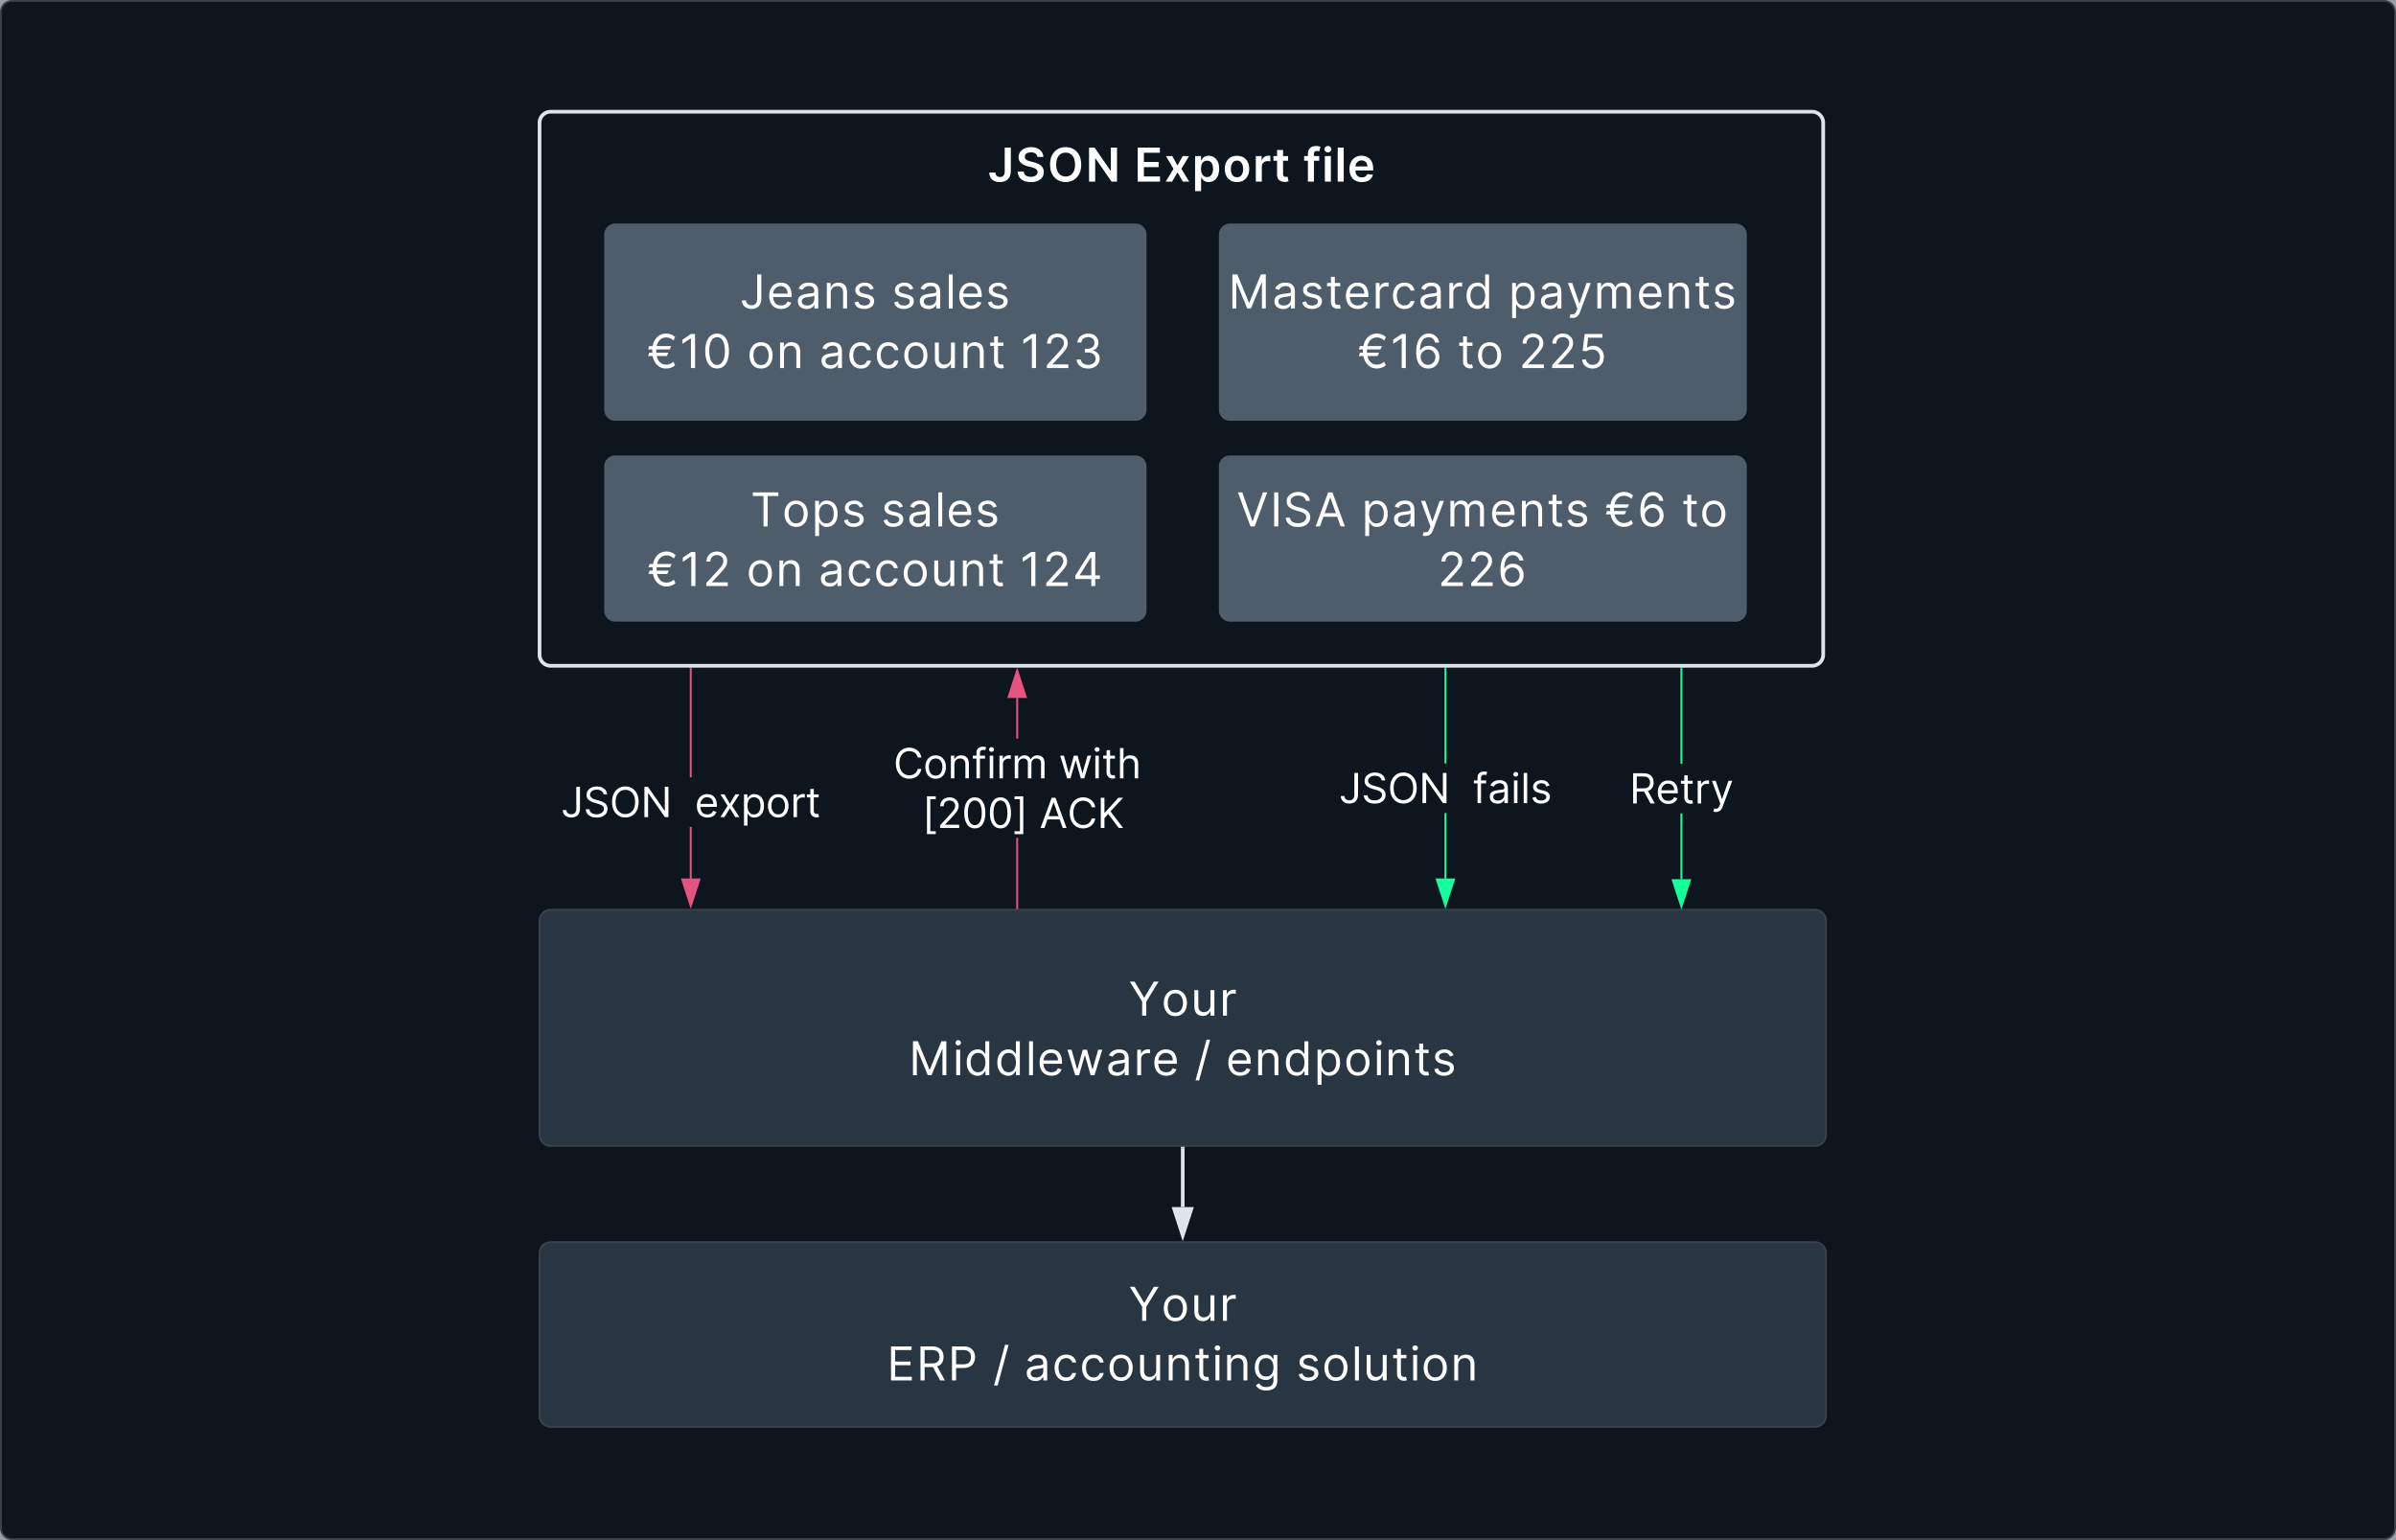 <svg xmlns="http://www.w3.org/2000/svg" xmlns:xlink="http://www.w3.org/1999/xlink" xmlns:lucid="lucid" width="1297.25" height="833.88"><g transform="translate(-1131.377 -179.5)" lucid:page-tab-id="0_0"><path d="M-1806.87-1258.84h5484.6V3840.5h-5484.6z" fill="#979ea8"/><path d="M1131.88 186a6 6 0 0 1 6-6h1284.24a6 6 0 0 1 6 6v820.88a6 6 0 0 1-6 6H1137.88a6 6 0 0 1-6-6z" stroke="#3a414a" fill="#0d151e"/><use xlink:href="#a" transform="matrix(1,0,0,1,1143.877,192) translate(636.5 409.637)"/><path d="M1423.5 858.1a6 6 0 0 1 6-6H2114a6 6 0 0 1 6 6v88a6 6 0 0 1-6 6h-684.5a6 6 0 0 1-6-6z" stroke="#3a414a" fill="#283542"/><use xlink:href="#b" transform="matrix(1,0,0,1,1435.489,864.114) translate(306.973 30.583)"/><use xlink:href="#c" transform="matrix(1,0,0,1,1435.489,864.114) translate(176.083 62.856)"/><use xlink:href="#d" transform="matrix(1,0,0,1,1435.489,864.114) translate(233.508 62.856)"/><use xlink:href="#e" transform="matrix(1,0,0,1,1435.489,864.114) translate(250.515 62.856)"/><use xlink:href="#f" transform="matrix(1,0,0,1,1435.489,864.114) translate(397.712 62.856)"/><path d="M1423.5 678.1a6 6 0 0 1 6-6H2114a6 6 0 0 1 6 6V794a6 6 0 0 1-6 6h-684.5a6 6 0 0 1-6-6z" stroke="#3a414a" fill="#283542"/><use xlink:href="#b" transform="matrix(1,0,0,1,1435.489,684.114) translate(306.973 45.333)"/><use xlink:href="#g" transform="matrix(1,0,0,1,1435.489,684.114) translate(187.958 77.606)"/><use xlink:href="#d" transform="matrix(1,0,0,1,1435.489,684.114) translate(342.617 77.606)"/><use xlink:href="#h" transform="matrix(1,0,0,1,1435.489,684.114) translate(359.625 77.606)"/><path d="M1505.88 655.23h-1V627.3h1zm0-54.82h-1v-58.9h1z" stroke="#e75381" stroke-width=".05" fill="#e75381"/><path d="M1505.88 541.5h-1v-.5h1z" fill="#e75381"/><path d="M1505.9 541.54h-1.04v-.56h1.05zm-1-.5v.45h.96V541z" stroke="#e75381" stroke-width=".05" fill="#e75381"/><path d="M1505.38 670l-4.63-14.27h9.27z" fill="#e75381"/><path d="M1505.38 671.6l-5.32-16.37h10.65zm-3.95-15.37l3.95 12.15 3.95-12.15z" stroke="#e75381" stroke-width=".05" fill="#e75381"/><use xlink:href="#i" transform="matrix(1,0,0,1,1435.149,600.408) translate(0 21.528)"/><use xlink:href="#j" transform="matrix(1,0,0,1,1435.149,600.408) translate(72.38 21.528)"/><path d="M1682.6 671.1h-1v-37.9h1zm0-91.7h-1V557.4h1z" stroke="#e75381" stroke-width=".05" fill="#e75381"/><path d="M1682.6 671.6h-1v-.5h1z" fill="#e75381"/><path d="M1682.64 671.64h-1.05v-.56h1.04zm-1-.5v.45h.95v-.47z" stroke="#e75381" stroke-width=".05" fill="#e75381"/><path d="M1686.75 556.88h-9.27l4.63-14.26z" fill="#e75381"/><path d="M1687.44 557.38h-10.65l5.3-16.38zm-9.27-1h7.9l-3.96-12.14z" stroke="#e75381" stroke-width=".05" fill="#e75381"/><use xlink:href="#k" transform="matrix(1,0,0,1,1615.067,579.413) translate(0.005 21.528)"/><use xlink:href="#l" transform="matrix(1,0,0,1,1615.067,579.413) translate(89.557 21.528)"/><use xlink:href="#m" transform="matrix(1,0,0,1,1615.067,579.413) translate(9.301 48.422)"/><use xlink:href="#n" transform="matrix(1,0,0,1,1615.067,579.413) translate(15.551 48.422)"/><use xlink:href="#o" transform="matrix(1,0,0,1,1615.067,579.413) translate(79.124 48.422)"/><path d="M1914.46 655.23h-1v-35.48h1zm0-62.37h-1V541.5h1z" stroke="#12ff9c" stroke-width=".05" fill="#12ff9c"/><path d="M1914.46 541.5h-1v-.5h1z" fill="#12ff9c"/><path d="M1914.48 541.54h-1.05v-.56h1.05zm-1-.5v.45h.95V541z" stroke="#12ff9c" stroke-width=".05" fill="#12ff9c"/><path d="M1913.96 670l-4.64-14.27h9.27z" fill="#12ff9c"/><path d="M1913.96 671.6l-5.33-16.37h10.65zm-3.95-15.37l3.96 12.15 3.94-12.15z" stroke="#12ff9c" stroke-width=".05" fill="#12ff9c"/><use xlink:href="#i" transform="matrix(1,0,0,1,1856.413,592.86) translate(0 21.528)"/><use xlink:href="#p" transform="matrix(1,0,0,1,1856.413,592.86) translate(72.38 21.528)"/><path d="M2042.22 655.58h-1v-35.65h1zm0-62.55h-1V541.5h1z" stroke="#12ff9c" stroke-width=".05" fill="#12ff9c"/><path d="M2042.22 541.5h-1v-.5h1z" fill="#12ff9c"/><path d="M2042.25 541.54h-1.05v-.56h1.05zm-1-.5v.45h.95V541z" stroke="#12ff9c" stroke-width=".05" fill="#12ff9c"/><path d="M2041.72 670.34l-4.63-14.26h9.26z" fill="#12ff9c"/><path d="M2041.72 671.96l-5.32-16.38h10.64zm-3.95-15.38l3.95 12.15 3.95-12.15z" stroke="#12ff9c" stroke-width=".05" fill="#12ff9c"/><use xlink:href="#q" transform="matrix(1,0,0,1,2013.596,593.034) translate(0 21.528)"/><path d="M1423.5 246a6 6 0 0 1 6-6h683a6 6 0 0 1 6 6v288a6 6 0 0 1-6 6h-683a6 6 0 0 1-6-6z" stroke="#dee4ea" stroke-width="2" fill="#0d151e"/><g><use xlink:href="#r" transform="matrix(1,0,0,1,1435.489,252) translate(230.768 25.833)"/><use xlink:href="#s" transform="matrix(1,0,0,1,1435.489,252) translate(310.067 25.833)"/><use xlink:href="#t" transform="matrix(1,0,0,1,1435.489,252) translate(401.469 25.833)"/></g><path d="M1458.5 306.54a6 6 0 0 1 6-6h281.63a6 6 0 0 1 6 6v94.8a6 6 0 0 1-6 6H1464.5a6 6 0 0 1-6-6z" stroke="#000" stroke-opacity="0" stroke-width="2" fill="#4e5d6c"/><g><use xlink:href="#u" transform="matrix(1,0,0,1,1463.489,305.535) translate(68.572 40.99)"/><use xlink:href="#v" transform="matrix(1,0,0,1,1463.489,305.535) translate(150.655 40.99)"/><use xlink:href="#w" transform="matrix(1,0,0,1,1463.489,305.535) translate(18.098 73.262)"/><use xlink:href="#x" transform="matrix(1,0,0,1,1463.489,305.535) translate(72.379 73.262)"/><use xlink:href="#y" transform="matrix(1,0,0,1,1463.489,305.535) translate(111.394 73.262)"/><use xlink:href="#z" transform="matrix(1,0,0,1,1463.489,305.535) translate(220.409 73.262)"/></g><path d="M1458.5 432.1a6 6 0 0 1 6-6h281.63a6 6 0 0 1 6 6v78a6 6 0 0 1-6 6H1464.5a6 6 0 0 1-6-6z" stroke="#000" stroke-opacity="0" stroke-width="2" fill="#4e5d6c"/><g><use xlink:href="#A" transform="matrix(1,0,0,1,1463.489,431.114) translate(74.254 33.427)"/><use xlink:href="#B" transform="matrix(1,0,0,1,1463.489,431.114) translate(144.973 33.427)"/><use xlink:href="#C" transform="matrix(1,0,0,1,1463.489,431.114) translate(18.288 65.7)"/><use xlink:href="#x" transform="matrix(1,0,0,1,1463.489,431.114) translate(72.038 65.7)"/><use xlink:href="#y" transform="matrix(1,0,0,1,1463.489,431.114) translate(111.053 65.7)"/><use xlink:href="#D" transform="matrix(1,0,0,1,1463.489,431.114) translate(220.068 65.7)"/></g><path d="M1791.32 306.54a6 6 0 0 1 6-6h273.8a6 6 0 0 1 6 6v94.8a6 6 0 0 1-6 6h-273.8a6 6 0 0 1-6-6z" stroke="#000" stroke-opacity="0" stroke-width="2" fill="#4e5d6c"/><g><use xlink:href="#E" transform="matrix(1,0,0,1,1796.315,305.535) translate(0.083 40.99)"/><use xlink:href="#F" transform="matrix(1,0,0,1,1796.315,305.535) translate(151.826 40.99)"/><use xlink:href="#G" transform="matrix(1,0,0,1,1796.315,305.535) translate(70.083 73.262)"/><use xlink:href="#H" transform="matrix(1,0,0,1,1796.315,305.535) translate(124.326 73.262)"/><use xlink:href="#I" transform="matrix(1,0,0,1,1796.315,305.535) translate(157.432 73.262)"/></g><path d="M1791.32 432.1a6 6 0 0 1 6-6h273.8a6 6 0 0 1 6 6v78a6 6 0 0 1-6 6h-273.8a6 6 0 0 1-6-6z" stroke="#000" stroke-opacity="0" stroke-width="2" fill="#4e5d6c"/><g><use xlink:href="#J" transform="matrix(1,0,0,1,1796.315,431.114) translate(4.667 33.427)"/><use xlink:href="#K" transform="matrix(1,0,0,1,1796.315,431.114) translate(72.28 33.427)"/><use xlink:href="#L" transform="matrix(1,0,0,1,1796.315,431.114) translate(203.871 33.427)"/><use xlink:href="#M" transform="matrix(1,0,0,1,1796.315,431.114) translate(245.727 33.427)"/><use xlink:href="#N" transform="matrix(1,0,0,1,1796.315,431.114) translate(113.549 65.7)"/></g><path d="M1771.74 801.5v31.6" stroke="#dee4ea" stroke-width="2" fill="none"/><path d="M1772.74 801.53h-2v-1.03h2z" stroke="#dee4ea" stroke-width=".05" fill="#dee4ea"/><path d="M1771.74 848.38l-4.63-14.27h9.28z" stroke="#dee4ea" stroke-width="2" fill="#dee4ea"/><defs><path fill="#fff" d="M72-2048h284l568 956h24l568-956h284L1060-844V0H812v-844" id="O"/><path fill="#fff" d="M1204-67C1004 62 676 62 476-67S143-436 144-760c-1-326 132-568 332-697s528-129 728 0 333 371 332 697c1 324-133 564-332 693zM580-261c128 104 389 100 520 0 184-140 253-512 151-786-62-165-189-298-411-297-325 7-460 262-460 584 0 217 75 397 200 499" id="P"/><path fill="#fff" d="M452-576c-6 211 135 376 336 368 233-10 396-164 396-420v-908h236V0h-236v-260h-16C1095-108 943 25 712 20 377 9 216-206 216-560v-976h236v960" id="Q"/><path fill="#fff" d="M840-1332c-228 7-388 135-388 360V0H216v-1536h228v232h16c48-143 212-258 400-256 29 0 98 1 124 4v240c-30-6-100-18-144-16" id="R"/><g id="b"><use transform="matrix(0.009,0,0,0.009,0,0)" xlink:href="#O"/><use transform="matrix(0.009,0,0,0.009,17.727,0)" xlink:href="#P"/><use transform="matrix(0.009,0,0,0.009,33.636,0)" xlink:href="#Q"/><use transform="matrix(0.009,0,0,0.009,49.129,0)" xlink:href="#R"/></g><path fill="#fff" d="M248 0v-2048h1236v220H496v692h924v220H496v696h1004V0H248" id="S"/><path fill="#fff" d="M1392-1420c0-282-165-408-460-408H496V0H248v-2048h692c437 0 696 212 696 628 0 414-258 620-692 620H384v-224h552c291 1 456-117 456-396zm-180 500L1716 0h-288L932-920h280" id="T"/><path fill="#fff" d="M1392-1400c0-284-160-428-460-428H496V0H248v-2048h692c313-4 518 120 622 320 49 98 74 207 74 328-13 418-252 652-692 652H448v-220h488c298 2 456-149 456-432" id="U"/><g id="c"><use transform="matrix(0.009,0,0,0.009,0,0)" xlink:href="#S"/><use transform="matrix(0.009,0,0,0.009,15.947,0)" xlink:href="#T"/><use transform="matrix(0.009,0,0,0.009,32.992,0)" xlink:href="#U"/></g><path fill="#fff" d="M940-2144L280 308H64l660-2452h216" id="V"/><use transform="matrix(0.009,0,0,0.009,0,0)" xlink:href="#V" id="d"/><path fill="#fff" d="M1124-208C1047-67 898 39 668 36c-306-9-520-163-524-472-5-429 452-428 824-480 100-15 168-19 168-120 0-203-114-312-324-312-206 0-337 110-400 232l-224-80c96-234 308-360 616-360 350 0 568 167 568 544V0h-236v-208h-12zM380-424c-2 171 150 249 324 248 185 3 312-84 382-197 66-107 46-242 50-399-190 112-562 41-708 206-32 35-48 82-48 142" id="W"/><path fill="#fff" d="M1444-448c-53 291-263 480-604 480-309 0-507-165-612-383-110-230-110-595 2-823 106-216 303-382 606-382 338 0 559 184 608 480h-236c-39-143-171-276-368-268-314 13-455 250-460 576-1 235 79 419 216 515 69 49 151 73 244 73 201-4 323-106 368-268h236" id="X"/><path fill="#fff" d="M844-1344c-250 5-392 162-392 420V0H216v-1536h228v240h20c73-154 217-263 448-260 349 8 519 217 520 580V0h-236v-960c3-231-128-388-352-384" id="Y"/><path fill="#fff" d="M884-1536v200H88v-200h796zM912-8C806 31 647 29 540-23 419-82 320-195 320-376v-1528h236v1464c-3 157 61 231 204 232 42 1 74-6 104-12" id="Z"/><path fill="#fff" d="M216 0v-1536h236V0H216zm288-1952c0 86-81 160-168 160s-168-74-168-160 81-160 168-160 168 74 168 160" id="aa"/><path fill="#fff" d="M800-1556c245-6 363 127 448 264h24v-244h228V44c-3 395-276 558-664 564-313 5-510-121-628-308l188-132c90 123 207 236 440 232 245-5 428-117 428-372v-312h-20c-83 138-204 266-448 260-278-7-463-145-566-344-111-214-110-600-3-820 101-208 286-361 573-368zM380-780c0 315 135 544 448 544 312 0 440-225 440-544s-127-564-440-564c-315 0-448 249-448 564" id="ab"/><g id="e"><use transform="matrix(0.009,0,0,0.009,0,0)" xlink:href="#W"/><use transform="matrix(0.009,0,0,0.009,15.038,0)" xlink:href="#X"/><use transform="matrix(0.009,0,0,0.009,29.924,0)" xlink:href="#X"/><use transform="matrix(0.009,0,0,0.009,44.811,0)" xlink:href="#P"/><use transform="matrix(0.009,0,0,0.009,60.72,0)" xlink:href="#Q"/><use transform="matrix(0.009,0,0,0.009,76.212,0)" xlink:href="#Y"/><use transform="matrix(0.009,0,0,0.009,91.818,0)" xlink:href="#Z"/><use transform="matrix(0.009,0,0,0.009,101.515,0)" xlink:href="#aa"/><use transform="matrix(0.009,0,0,0.009,107.841,0)" xlink:href="#Y"/><use transform="matrix(0.009,0,0,0.009,123.447,0)" xlink:href="#ab"/></g><path fill="#fff" d="M728-176c184 3 360-85 360-240 0-133-100-185-228-216l-256-60c-141-33-244-86-310-156-120-119-130-353-24-494 95-127 270-214 490-214 302 0 467 146 544 364l-212 60c-51-127-146-220-332-220-162 0-326 82-328 228 0 59 21 105 64 139 86 72 291 106 428 141s240 84 307 152c125 117 132 357 25 500C1155-57 969 34 732 32c-311 1-533-140-584-400l224-56c41 161 158 245 356 248" id="ac"/><path fill="#fff" d="M452-2048V0H216v-2048h236" id="ad"/><g id="f"><use transform="matrix(0.009,0,0,0.009,0,0)" xlink:href="#ac"/><use transform="matrix(0.009,0,0,0.009,13.939,0)" xlink:href="#P"/><use transform="matrix(0.009,0,0,0.009,29.848,0)" xlink:href="#ad"/><use transform="matrix(0.009,0,0,0.009,36.174,0)" xlink:href="#Q"/><use transform="matrix(0.009,0,0,0.009,51.667,0)" xlink:href="#Z"/><use transform="matrix(0.009,0,0,0.009,61.364,0)" xlink:href="#aa"/><use transform="matrix(0.009,0,0,0.009,67.689,0)" xlink:href="#P"/><use transform="matrix(0.009,0,0,0.009,83.598,0)" xlink:href="#Y"/></g><path fill="#fff" d="M248-2048h296l696 1700h24l696-1700h296V0h-232v-1556h-20L1364 0h-224L500-1556h-20V0H248v-2048" id="ae"/><path fill="#fff" d="M1244-236C1160-98 1040 38 796 32c-286-7-469-163-569-374-107-225-108-616 0-842 101-211 285-365 573-372 244-6 359 127 444 264h20v-756h236V0h-228v-236h-28zm-664-22c123 99 362 103 488 4 128-101 200-285 200-514 0-227-69-406-198-504-125-96-370-93-492 4-126 100-198 279-198 500 0 223 74 408 200 510" id="af"/><path fill="#fff" d="M1472-356c-81 240-294 384-612 388-314 0-521-155-630-374-113-227-112-601 0-830 106-217 302-384 606-384 475 0 684 339 660 868H312v-204h944c-7-269-152-447-420-452-198-4-333 114-401 250-58 110-57 222-55 374 4 329 162 540 480 540 202 0 327-90 384-240" id="ag"/><path fill="#fff" d="M564 0L96-1536h248L676-360h16l328-1176h252l324 1172h16l332-1172h248L1724 0h-232l-336-1180h-24L796 0H564" id="ah"/><g id="g"><use transform="matrix(0.009,0,0,0.009,0,0)" xlink:href="#ae"/><use transform="matrix(0.009,0,0,0.009,23.712,0)" xlink:href="#aa"/><use transform="matrix(0.009,0,0,0.009,30.038,0)" xlink:href="#af"/><use transform="matrix(0.009,0,0,0.009,46.591,0)" xlink:href="#af"/><use transform="matrix(0.009,0,0,0.009,63.144,0)" xlink:href="#ad"/><use transform="matrix(0.009,0,0,0.009,69.47,0)" xlink:href="#ag"/><use transform="matrix(0.009,0,0,0.009,85,0)" xlink:href="#ah"/><use transform="matrix(0.009,0,0,0.009,106.667,0)" xlink:href="#W"/><use transform="matrix(0.009,0,0,0.009,121.705,0)" xlink:href="#R"/><use transform="matrix(0.009,0,0,0.009,131.629,0)" xlink:href="#ag"/></g><path fill="#fff" d="M920 32C676 38 556-97 472-236h-20v812H216v-2112h228v244h28c84-136 200-270 444-264 288 7 472 161 573 372 108 226 107 617 0 842-100 211-282 367-569 374zM498-1070c-67 166-66 442 1 608 62 160 181 282 389 282 319 0 448-265 448-588 0-322-129-576-448-576-208 0-329 116-390 274" id="ai"/><g id="h"><use transform="matrix(0.009,0,0,0.009,0,0)" xlink:href="#ag"/><use transform="matrix(0.009,0,0,0.009,15.53,0)" xlink:href="#Y"/><use transform="matrix(0.009,0,0,0.009,31.136,0)" xlink:href="#af"/><use transform="matrix(0.009,0,0,0.009,47.689,0)" xlink:href="#ai"/><use transform="matrix(0.009,0,0,0.009,63.939,0)" xlink:href="#P"/><use transform="matrix(0.009,0,0,0.009,79.848,0)" xlink:href="#aa"/><use transform="matrix(0.009,0,0,0.009,86.174,0)" xlink:href="#Y"/><use transform="matrix(0.009,0,0,0.009,101.78,0)" xlink:href="#Z"/><use transform="matrix(0.009,0,0,0.009,111.477,0)" xlink:href="#ac"/></g><path fill="#fff" d="M696-192c233 0 336-153 336-392v-1464h248v1464c-4 385-205 608-584 612-232 3-412-92-505-237-50-76-75-166-75-271h244c7 189 143 288 336 288" id="aj"/><path fill="#fff" d="M416-528c25 237 225 334 480 340 191 1 347-70 434-176 77-95 92-271 9-362-134-144-391-180-603-246-159-49-287-112-380-197s-140-197-140-335c2-255 159-414 346-500 201-93 507-96 706-2 181 82 329 236 340 470h-240c-21-207-226-322-460-320-179-1-321 63-396 165-66 83-79 226-16 315 149 209 491 208 742 314 205 86 398 215 398 506 0 256-147 420-338 513-201 98-573 103-782 8-194-88-336-247-356-493h256" id="ak"/><path fill="#fff" d="M1859-1584c151 299 151 822 0 1120-142 280-397 492-787 492-389 0-646-213-787-492-151-299-151-822 0-1120 142-280 397-492 787-492 389 0 646 213 787 492zM1648-575c113-229 113-669 0-898-105-212-290-371-576-371-285 0-471 159-576 371-113 229-113 669 0 898 105 212 290 371 576 371 285 0 471-159 576-371" id="al"/><path fill="#fff" d="M1872-2048V0h-240L516-1608h-20V0H248v-2048h240L1608-436h20v-1612h244" id="am"/><g id="i"><use transform="matrix(0.008,0,0,0.008,0,0)" xlink:href="#aj"/><use transform="matrix(0.008,0,0,0.008,12.058,0)" xlink:href="#ak"/><use transform="matrix(0.008,0,0,0.008,26.231,0)" xlink:href="#al"/><use transform="matrix(0.008,0,0,0.008,43.15,0)" xlink:href="#am"/></g><path fill="#fff" d="M392-1536l368 628 368-628h272L904-768 1400 0h-272L760-596 392 0H120l488-768-488-768h272" id="an"/><g id="j"><use transform="matrix(0.008,0,0,0.008,0,0)" xlink:href="#ag"/><use transform="matrix(0.008,0,0,0.008,12.942,0)" xlink:href="#an"/><use transform="matrix(0.008,0,0,0.008,24.937,0)" xlink:href="#ai"/><use transform="matrix(0.008,0,0,0.008,38.479,0)" xlink:href="#P"/><use transform="matrix(0.008,0,0,0.008,51.736,0)" xlink:href="#R"/><use transform="matrix(0.008,0,0,0.008,60.006,0)" xlink:href="#Z"/></g><path fill="#fff" d="M1072-204c318 0 512-168 576-436h248c-59 318-251 530-532 623-259 86-554 47-758-83-265-169-438-490-438-924s173-755 438-924c204-130 499-169 758-83 281 93 474 305 532 623h-248c-45-213-184-349-380-408-189-57-384-28-532 66-204 130-328 383-328 726 0 344 124 596 328 726 100 63 212 94 336 94" id="ao"/><path fill="#fff" d="M900-1536v200H72v-200h828zm-124-388c-156-1-220 79-220 232V0H320v-1748c0-304 265-437 574-382 37 9 64 18 82 26l-68 204c-35-11-76-26-132-24" id="ap"/><path fill="#fff" d="M1104-1052c4-173-131-299-304-292-212 9-348 163-348 384V0H216v-1536h228v240h20c59-155 204-260 412-260 216 0 340 107 412 260h16c75-152 235-262 460-260 300 6 468 196 468 528V0h-236v-1028c9-209-128-311-312-316-208-6-341 144-340 344V0h-240v-1052" id="aq"/><g id="k"><use transform="matrix(0.008,0,0,0.008,0,0)" xlink:href="#ao"/><use transform="matrix(0.008,0,0,0.008,16.162,0)" xlink:href="#P"/><use transform="matrix(0.008,0,0,0.008,29.419,0)" xlink:href="#Y"/><use transform="matrix(0.008,0,0,0.008,42.424,0)" xlink:href="#ap"/><use transform="matrix(0.008,0,0,0.008,50.442,0)" xlink:href="#aa"/><use transform="matrix(0.008,0,0,0.008,55.713,0)" xlink:href="#R"/><use transform="matrix(0.008,0,0,0.008,63.984,0)" xlink:href="#aq"/></g><path fill="#fff" d="M856-1344c-254 4-404 159-404 420V0H216v-2048h236v752h20c75-159 213-263 452-260 352 7 524 215 524 580V0h-236v-960c3-234-128-388-356-384" id="ar"/><g id="l"><use transform="matrix(0.008,0,0,0.008,0,0)" xlink:href="#ah"/><use transform="matrix(0.008,0,0,0.008,18.056,0)" xlink:href="#aa"/><use transform="matrix(0.008,0,0,0.008,23.327,0)" xlink:href="#Z"/><use transform="matrix(0.008,0,0,0.008,31.408,0)" xlink:href="#ar"/></g><path fill="#fff" d="M332 416v-2560h592v196H556V220h368v196H332" id="as"/><path fill="#fff" d="M844-1860c-242 0-383 145-388 388H220c0-257 136-434 310-528 183-98 461-100 641 0 164 90 297 257 297 492 0 209-70 314-180 460-195 257-508 562-736 812v16h952V0H212v-180l676-740c128-145 234-249 310-408 25-57 38-117 38-180-7-228-163-352-392-352" id="at"/><path fill="#fff" d="M1265-96C1065 66 695 66 495-96c-222-180-329-510-327-928-2-417 106-748 328-928 201-163 567-163 768 0 222 180 330 511 328 928 2 418-105 748-327 928zm-385-96c149 0 265-72 348-216s124-349 124-616c1-322-63-589-218-738-70-65-155-98-254-98-148 0-264 72-347 218s-125 352-125 618c-1 322 63 587 218 735 70 65 155 97 254 97" id="au"/><path fill="#fff" d="M688-2144V416H96V220h368v-2168H96v-196h592" id="av"/><g id="n"><use transform="matrix(0.008,0,0,0.008,0,0)" xlink:href="#as"/><use transform="matrix(0.008,0,0,0.008,8.049,0)" xlink:href="#at"/><use transform="matrix(0.008,0,0,0.008,21.496,0)" xlink:href="#au"/><use transform="matrix(0.008,0,0,0.008,35.385,0)" xlink:href="#au"/><use transform="matrix(0.008,0,0,0.008,49.274,0)" xlink:href="#av"/></g><path fill="#fff" d="M332 0H72l752-2048h256L1832 0h-260L960-1724h-16zm96-800h1048v220H428v-220" id="aw"/><path fill="#fff" d="M248 0v-2048h248v1016h24l920-1016h324l-860 924L1764 0h-300L752-952 496-664V0H248" id="ax"/><g id="o"><use transform="matrix(0.008,0,0,0.008,0,0)" xlink:href="#aw"/><use transform="matrix(0.008,0,0,0.008,15.025,0)" xlink:href="#ao"/><use transform="matrix(0.008,0,0,0.008,31.187,0)" xlink:href="#ax"/></g><g id="p"><use transform="matrix(0.008,0,0,0.008,0,0)" xlink:href="#ap"/><use transform="matrix(0.008,0,0,0.008,8.018,0)" xlink:href="#W"/><use transform="matrix(0.008,0,0,0.008,20.549,0)" xlink:href="#aa"/><use transform="matrix(0.008,0,0,0.008,25.821,0)" xlink:href="#ad"/><use transform="matrix(0.008,0,0,0.008,31.092,0)" xlink:href="#ac"/></g><path fill="#fff" d="M820 224c-80 231-250 391-559 342-31-6-53-12-65-18l60-208c117 28 200 27 270-42 54-53 103-195 138-290L96-1536h256L776-312h16l424-1224h256" id="ay"/><g id="q"><use transform="matrix(0.008,0,0,0.008,0,0)" xlink:href="#T"/><use transform="matrix(0.008,0,0,0.008,14.205,0)" xlink:href="#ag"/><use transform="matrix(0.008,0,0,0.008,27.146,0)" xlink:href="#Z"/><use transform="matrix(0.008,0,0,0.008,35.227,0)" xlink:href="#R"/><use transform="matrix(0.008,0,0,0.008,43.876,0)" xlink:href="#ay"/></g><path fill="#fff" d="M731-277c196 0 279-131 279-331v-1440h368v1440c-10 406-254 636-661 636C340 28 87-162 82-544h369c5 170 109 267 280 267" id="az"/><path fill="#fff" d="M493-605c20 220 191 315 427 319 159 1 285-52 356-138 63-76 73-213 6-286-118-127-359-158-554-212-168-47-302-110-400-198s-146-205-146-352c3-269 167-437 367-528 215-98 555-99 767 0 194 90 348 257 356 515h-357c-18-181-179-279-386-277-204 3-371 79-371 267 0 195 187 242 348 282 307 77 619 150 744 406 82 166 58 407-42 549C1479-75 1241 33 923 31c-462-5-769-199-795-636h365" id="aA"/><path fill="#fff" d="M1908-1590c159 297 159 835 0 1132-150 280-418 486-817 486-398 0-667-206-817-486-159-297-159-835 0-1132 150-280 418-486 817-486 398 0 667 206 817 486zm-322 960c97-199 93-588 0-788-88-189-243-325-495-325-394 0-565 303-568 719-2 299 98 521 273 636 162 110 428 110 590 0 85-55 152-135 200-242" id="aB"/><path fill="#fff" d="M1885-2048V0h-330L590-1395h-17V0H202v-2048h332l964 1396h18v-1396h369" id="aC"/><g id="r"><use transform="matrix(0.009,0,0,0.009,0,0)" xlink:href="#az"/><use transform="matrix(0.009,0,0,0.009,14.953,0)" xlink:href="#aA"/><use transform="matrix(0.009,0,0,0.009,32.263,0)" xlink:href="#aB"/><use transform="matrix(0.009,0,0,0.009,52.926,0)" xlink:href="#aC"/></g><path fill="#fff" d="M202 0v-2048h1332v311H573v556h892v311H573v559h969V0H202" id="aD"/><path fill="#fff" d="M482-1536l310 567 315-567h383l-463 768L1498 0h-381L792-553 470 0H86l468-768-456-768h384" id="aE"/><path fill="#fff" d="M1003 27C767 31 642-97 563-242h-15v818H186v-2112h356v254h21c78-147 201-279 439-274 274 6 450 154 550 358 108 220 108 640 1 862-99 206-274 358-550 363zM902-1259c-263 0-357 217-361 491-1 194 58 350 165 436 103 83 296 80 397-2 106-86 164-243 164-434-6-272-99-491-365-491" id="aF"/><path fill="#fff" d="M1246-69C1037 60 675 60 466-69 258-197 120-434 120-762c-1-328 138-567 346-695 210-128 571-128 780 0 208 128 346 367 346 695 1 328-138 565-346 693zM487-763c0 274 101 503 371 503 267 0 367-231 367-503 0-190-59-349-163-438-104-88-309-87-412 0-105 89-163 247-163 438" id="aG"/><path fill="#fff" d="M894-1236c-206 7-346 127-346 333V0H186v-1536h351v256h16c55-197 251-317 509-268v333c-35-12-118-22-168-21" id="aH"/><path fill="#fff" d="M953-1536v280H70v-280h883zM814-284c37 1 80-7 106-14l61 283c-123 45-334 50-458-5-138-62-235-185-235-382v-1502h362v1442c-2 121 51 178 164 178" id="aI"/><g id="s"><use transform="matrix(0.009,0,0,0.009,0,0)" xlink:href="#aD"/><use transform="matrix(0.009,0,0,0.009,16.203,0)" xlink:href="#aE"/><use transform="matrix(0.009,0,0,0.009,31.203,0)" xlink:href="#aF"/><use transform="matrix(0.009,0,0,0.009,47.86,0)" xlink:href="#aG"/><use transform="matrix(0.009,0,0,0.009,64.072,0)" xlink:href="#aH"/><use transform="matrix(0.009,0,0,0.009,74.65,0)" xlink:href="#aI"/></g><path fill="#fff" d="M964-1536v280H56v-280h908zm-134-308c-131-1-184 62-184 187V0H283v-1681c-5-358 283-512 647-448 49 10 85 19 108 27l-72 280c-36-10-86-23-136-22" id="aJ"/><path fill="#fff" d="M186 0v-1536h362V0H186zm392-1950c0 107-101 196-210 196-108 0-210-89-210-196 0-108 101-197 210-197 110 0 210 89 210 197" id="aK"/><path fill="#fff" d="M548-2048V0H186v-2048h362" id="aL"/><path fill="#fff" d="M1534-412c-74 283-312 442-668 442-483 0-741-303-746-789-3-326 138-569 344-697 171-107 439-133 652-54 274 102 433 346 433 730v111H290v-244h912c-8-216-132-361-350-361-228 0-362 160-373 383v213c4 261 136 426 392 426 169 0 277-73 325-198" id="aM"/><g id="t"><use transform="matrix(0.009,0,0,0.009,0,0)" xlink:href="#aJ"/><use transform="matrix(0.009,0,0,0.009,10.057,0)" xlink:href="#aK"/><use transform="matrix(0.009,0,0,0.009,17.008,0)" xlink:href="#aL"/><use transform="matrix(0.009,0,0,0.009,23.958,0)" xlink:href="#aM"/></g><g id="u"><use transform="matrix(0.009,0,0,0.009,0,0)" xlink:href="#aj"/><use transform="matrix(0.009,0,0,0.009,14.47,0)" xlink:href="#ag"/><use transform="matrix(0.009,0,0,0.009,30,0)" xlink:href="#W"/><use transform="matrix(0.009,0,0,0.009,45.038,0)" xlink:href="#Y"/><use transform="matrix(0.009,0,0,0.009,60.644,0)" xlink:href="#ac"/></g><g id="v"><use transform="matrix(0.009,0,0,0.009,0,0)" xlink:href="#ac"/><use transform="matrix(0.009,0,0,0.009,13.939,0)" xlink:href="#W"/><use transform="matrix(0.009,0,0,0.009,28.977,0)" xlink:href="#ad"/><use transform="matrix(0.009,0,0,0.009,35.303,0)" xlink:href="#ag"/><use transform="matrix(0.009,0,0,0.009,50.833,0)" xlink:href="#ac"/></g><path fill="#fff" d="M1468-1324l-92 200H72l72-200h1324zm-172 400l-92 200H72l72-200h1152zm404 752C1576-52 1387 28 1160 28c-371 0-603-216-732-492-139-298-139-822 0-1120 129-277 361-492 732-492 236 0 415 89 544 212l-96 208c-114-99-244-188-448-188-267 0-428 162-521 371-101 228-101 670 0 898 93 209 254 371 521 371 197 0 329-84 440-176" id="aN"/><path fill="#fff" d="M932-2048V0H684v-1788h-12l-500 332v-252l512-340h248" id="aO"/><g id="w"><use transform="matrix(0.009,0,0,0.009,0,0)" xlink:href="#aN"/><use transform="matrix(0.009,0,0,0.009,17.727,0)" xlink:href="#aO"/><use transform="matrix(0.009,0,0,0.009,30.114,0)" xlink:href="#au"/></g><g id="x"><use transform="matrix(0.009,0,0,0.009,0,0)" xlink:href="#P"/><use transform="matrix(0.009,0,0,0.009,15.909,0)" xlink:href="#Y"/></g><g id="y"><use transform="matrix(0.009,0,0,0.009,0,0)" xlink:href="#W"/><use transform="matrix(0.009,0,0,0.009,15.038,0)" xlink:href="#X"/><use transform="matrix(0.009,0,0,0.009,29.924,0)" xlink:href="#X"/><use transform="matrix(0.009,0,0,0.009,44.811,0)" xlink:href="#P"/><use transform="matrix(0.009,0,0,0.009,60.72,0)" xlink:href="#Q"/><use transform="matrix(0.009,0,0,0.009,76.212,0)" xlink:href="#Y"/><use transform="matrix(0.009,0,0,0.009,91.818,0)" xlink:href="#Z"/></g><path fill="#fff" d="M1184-1048c243 35 412 221 412 492-3 250-156 418-337 508-196 98-506 99-707 8-185-81-330-235-344-472h252c25 214 205 314 440 320 178 1 320-68 394-174 39-55 58-118 58-190-11-265-203-381-484-384H704v-220h164c240-5 412-121 412-356 0-222-147-344-372-344-224 0-399 110-416 324H252c10-235 160-389 336-472 189-89 475-91 650 8 157 89 278 249 282 472 1 242-143 408-336 464v16" id="aP"/><g id="z"><use transform="matrix(0.009,0,0,0.009,0,0)" xlink:href="#aO"/><use transform="matrix(0.009,0,0,0.009,12.386,0)" xlink:href="#at"/><use transform="matrix(0.009,0,0,0.009,28.523,0)" xlink:href="#aP"/></g><path fill="#fff" d="M136-1828v-220h1536v220h-644V0H780v-1828H136" id="aQ"/><g id="A"><use transform="matrix(0.009,0,0,0.009,0,0)" xlink:href="#aQ"/><use transform="matrix(0.009,0,0,0.009,17.121,0)" xlink:href="#P"/><use transform="matrix(0.009,0,0,0.009,33.03,0)" xlink:href="#ai"/><use transform="matrix(0.009,0,0,0.009,49.28,0)" xlink:href="#ac"/></g><g id="B"><use transform="matrix(0.009,0,0,0.009,0,0)" xlink:href="#ac"/><use transform="matrix(0.009,0,0,0.009,13.939,0)" xlink:href="#W"/><use transform="matrix(0.009,0,0,0.009,28.977,0)" xlink:href="#ad"/><use transform="matrix(0.009,0,0,0.009,35.303,0)" xlink:href="#ag"/><use transform="matrix(0.009,0,0,0.009,50.833,0)" xlink:href="#ac"/></g><g id="C"><use transform="matrix(0.009,0,0,0.009,0,0)" xlink:href="#aN"/><use transform="matrix(0.009,0,0,0.009,17.727,0)" xlink:href="#aO"/><use transform="matrix(0.009,0,0,0.009,30.114,0)" xlink:href="#at"/></g><path fill="#fff" d="M164-420v-204l900-1424h148v316h-100L432-656v16h1212v220H164zM1128 0v-2048h236V0h-236" id="aR"/><g id="D"><use transform="matrix(0.009,0,0,0.009,0,0)" xlink:href="#aO"/><use transform="matrix(0.009,0,0,0.009,12.386,0)" xlink:href="#at"/><use transform="matrix(0.009,0,0,0.009,28.523,0)" xlink:href="#aR"/></g><g id="E"><use transform="matrix(0.009,0,0,0.009,0,0)" xlink:href="#ae"/><use transform="matrix(0.009,0,0,0.009,23.712,0)" xlink:href="#W"/><use transform="matrix(0.009,0,0,0.009,38.75,0)" xlink:href="#ac"/><use transform="matrix(0.009,0,0,0.009,52.689,0)" xlink:href="#Z"/><use transform="matrix(0.009,0,0,0.009,62.386,0)" xlink:href="#ag"/><use transform="matrix(0.009,0,0,0.009,77.917,0)" xlink:href="#R"/><use transform="matrix(0.009,0,0,0.009,87.841,0)" xlink:href="#X"/><use transform="matrix(0.009,0,0,0.009,102.727,0)" xlink:href="#W"/><use transform="matrix(0.009,0,0,0.009,117.765,0)" xlink:href="#R"/><use transform="matrix(0.009,0,0,0.009,127.689,0)" xlink:href="#af"/></g><g id="F"><use transform="matrix(0.009,0,0,0.009,0,0)" xlink:href="#ai"/><use transform="matrix(0.009,0,0,0.009,16.25,0)" xlink:href="#W"/><use transform="matrix(0.009,0,0,0.009,31.288,0)" xlink:href="#ay"/><use transform="matrix(0.009,0,0,0.009,46.136,0)" xlink:href="#aq"/><use transform="matrix(0.009,0,0,0.009,69.318,0)" xlink:href="#ag"/><use transform="matrix(0.009,0,0,0.009,84.848,0)" xlink:href="#Y"/><use transform="matrix(0.009,0,0,0.009,100.455,0)" xlink:href="#Z"/><use transform="matrix(0.009,0,0,0.009,110.152,0)" xlink:href="#ac"/></g><path fill="#fff" d="M428-1068c104-152 260-272 504-272 263 0 452 148 556 328 114 198 115 497 3 700-107 194-308 352-599 340C375 6 181-380 180-944c2-496 125-879 434-1057 171-99 440-99 616-7 172 86 296 254 330 472h-244c-44-175-171-324-392-320-159 0-283 69-374 207s-137 332-138 581h16zm236 811c129 84 325 87 454 2 122-75 217-217 218-405-1-183-94-323-212-398-110-70-274-83-401-24-152 74-275 211-275 426 0 181 98 322 216 399" id="aS"/><g id="G"><use transform="matrix(0.009,0,0,0.009,0,0)" xlink:href="#aN"/><use transform="matrix(0.009,0,0,0.009,17.727,0)" xlink:href="#aO"/><use transform="matrix(0.009,0,0,0.009,30.114,0)" xlink:href="#aS"/></g><g id="H"><use transform="matrix(0.009,0,0,0.009,0,0)" xlink:href="#Z"/><use transform="matrix(0.009,0,0,0.009,9.697,0)" xlink:href="#P"/></g><path fill="#fff" d="M520-1224c78-63 216-117 356-116 273 1 465 148 568 334 110 199 110 507-4 704-108 186-308 329-588 330-247 0-439-110-543-262-57-81-88-174-93-278h240c13 183 194 325 396 320 269-9 436-186 436-456 0-279-176-456-452-468-129-2-281 48-356 104l-232-28 124-1008h1064v220H580l-72 604h12" id="aT"/><g id="I"><use transform="matrix(0.009,0,0,0.009,0,0)" xlink:href="#at"/><use transform="matrix(0.009,0,0,0.009,16.136,0)" xlink:href="#at"/><use transform="matrix(0.009,0,0,0.009,32.273,0)" xlink:href="#aT"/></g><path fill="#fff" d="M332-2048L940-324h24l608-1724h260L1080 0H824L72-2048h260" id="aU"/><path fill="#fff" d="M496-2048V0H248v-2048h248" id="aV"/><g id="J"><use transform="matrix(0.009,0,0,0.009,0,0)" xlink:href="#aU"/><use transform="matrix(0.009,0,0,0.009,18.03,0)" xlink:href="#aV"/><use transform="matrix(0.009,0,0,0.009,25.076,0)" xlink:href="#ak"/><use transform="matrix(0.009,0,0,0.009,42.083,0)" xlink:href="#aw"/></g><g id="K"><use transform="matrix(0.009,0,0,0.009,0,0)" xlink:href="#ai"/><use transform="matrix(0.009,0,0,0.009,16.25,0)" xlink:href="#W"/><use transform="matrix(0.009,0,0,0.009,31.288,0)" xlink:href="#ay"/><use transform="matrix(0.009,0,0,0.009,46.136,0)" xlink:href="#aq"/><use transform="matrix(0.009,0,0,0.009,69.318,0)" xlink:href="#ag"/><use transform="matrix(0.009,0,0,0.009,84.848,0)" xlink:href="#Y"/><use transform="matrix(0.009,0,0,0.009,100.455,0)" xlink:href="#Z"/><use transform="matrix(0.009,0,0,0.009,110.152,0)" xlink:href="#ac"/></g><g id="L"><use transform="matrix(0.009,0,0,0.009,0,0)" xlink:href="#aN"/><use transform="matrix(0.009,0,0,0.009,17.727,0)" xlink:href="#aS"/></g><g id="M"><use transform="matrix(0.009,0,0,0.009,0,0)" xlink:href="#Z"/><use transform="matrix(0.009,0,0,0.009,9.697,0)" xlink:href="#P"/></g><g id="N"><use transform="matrix(0.009,0,0,0.009,0,0)" xlink:href="#at"/><use transform="matrix(0.009,0,0,0.009,16.136,0)" xlink:href="#at"/><use transform="matrix(0.009,0,0,0.009,32.273,0)" xlink:href="#aS"/></g></defs></g></svg>